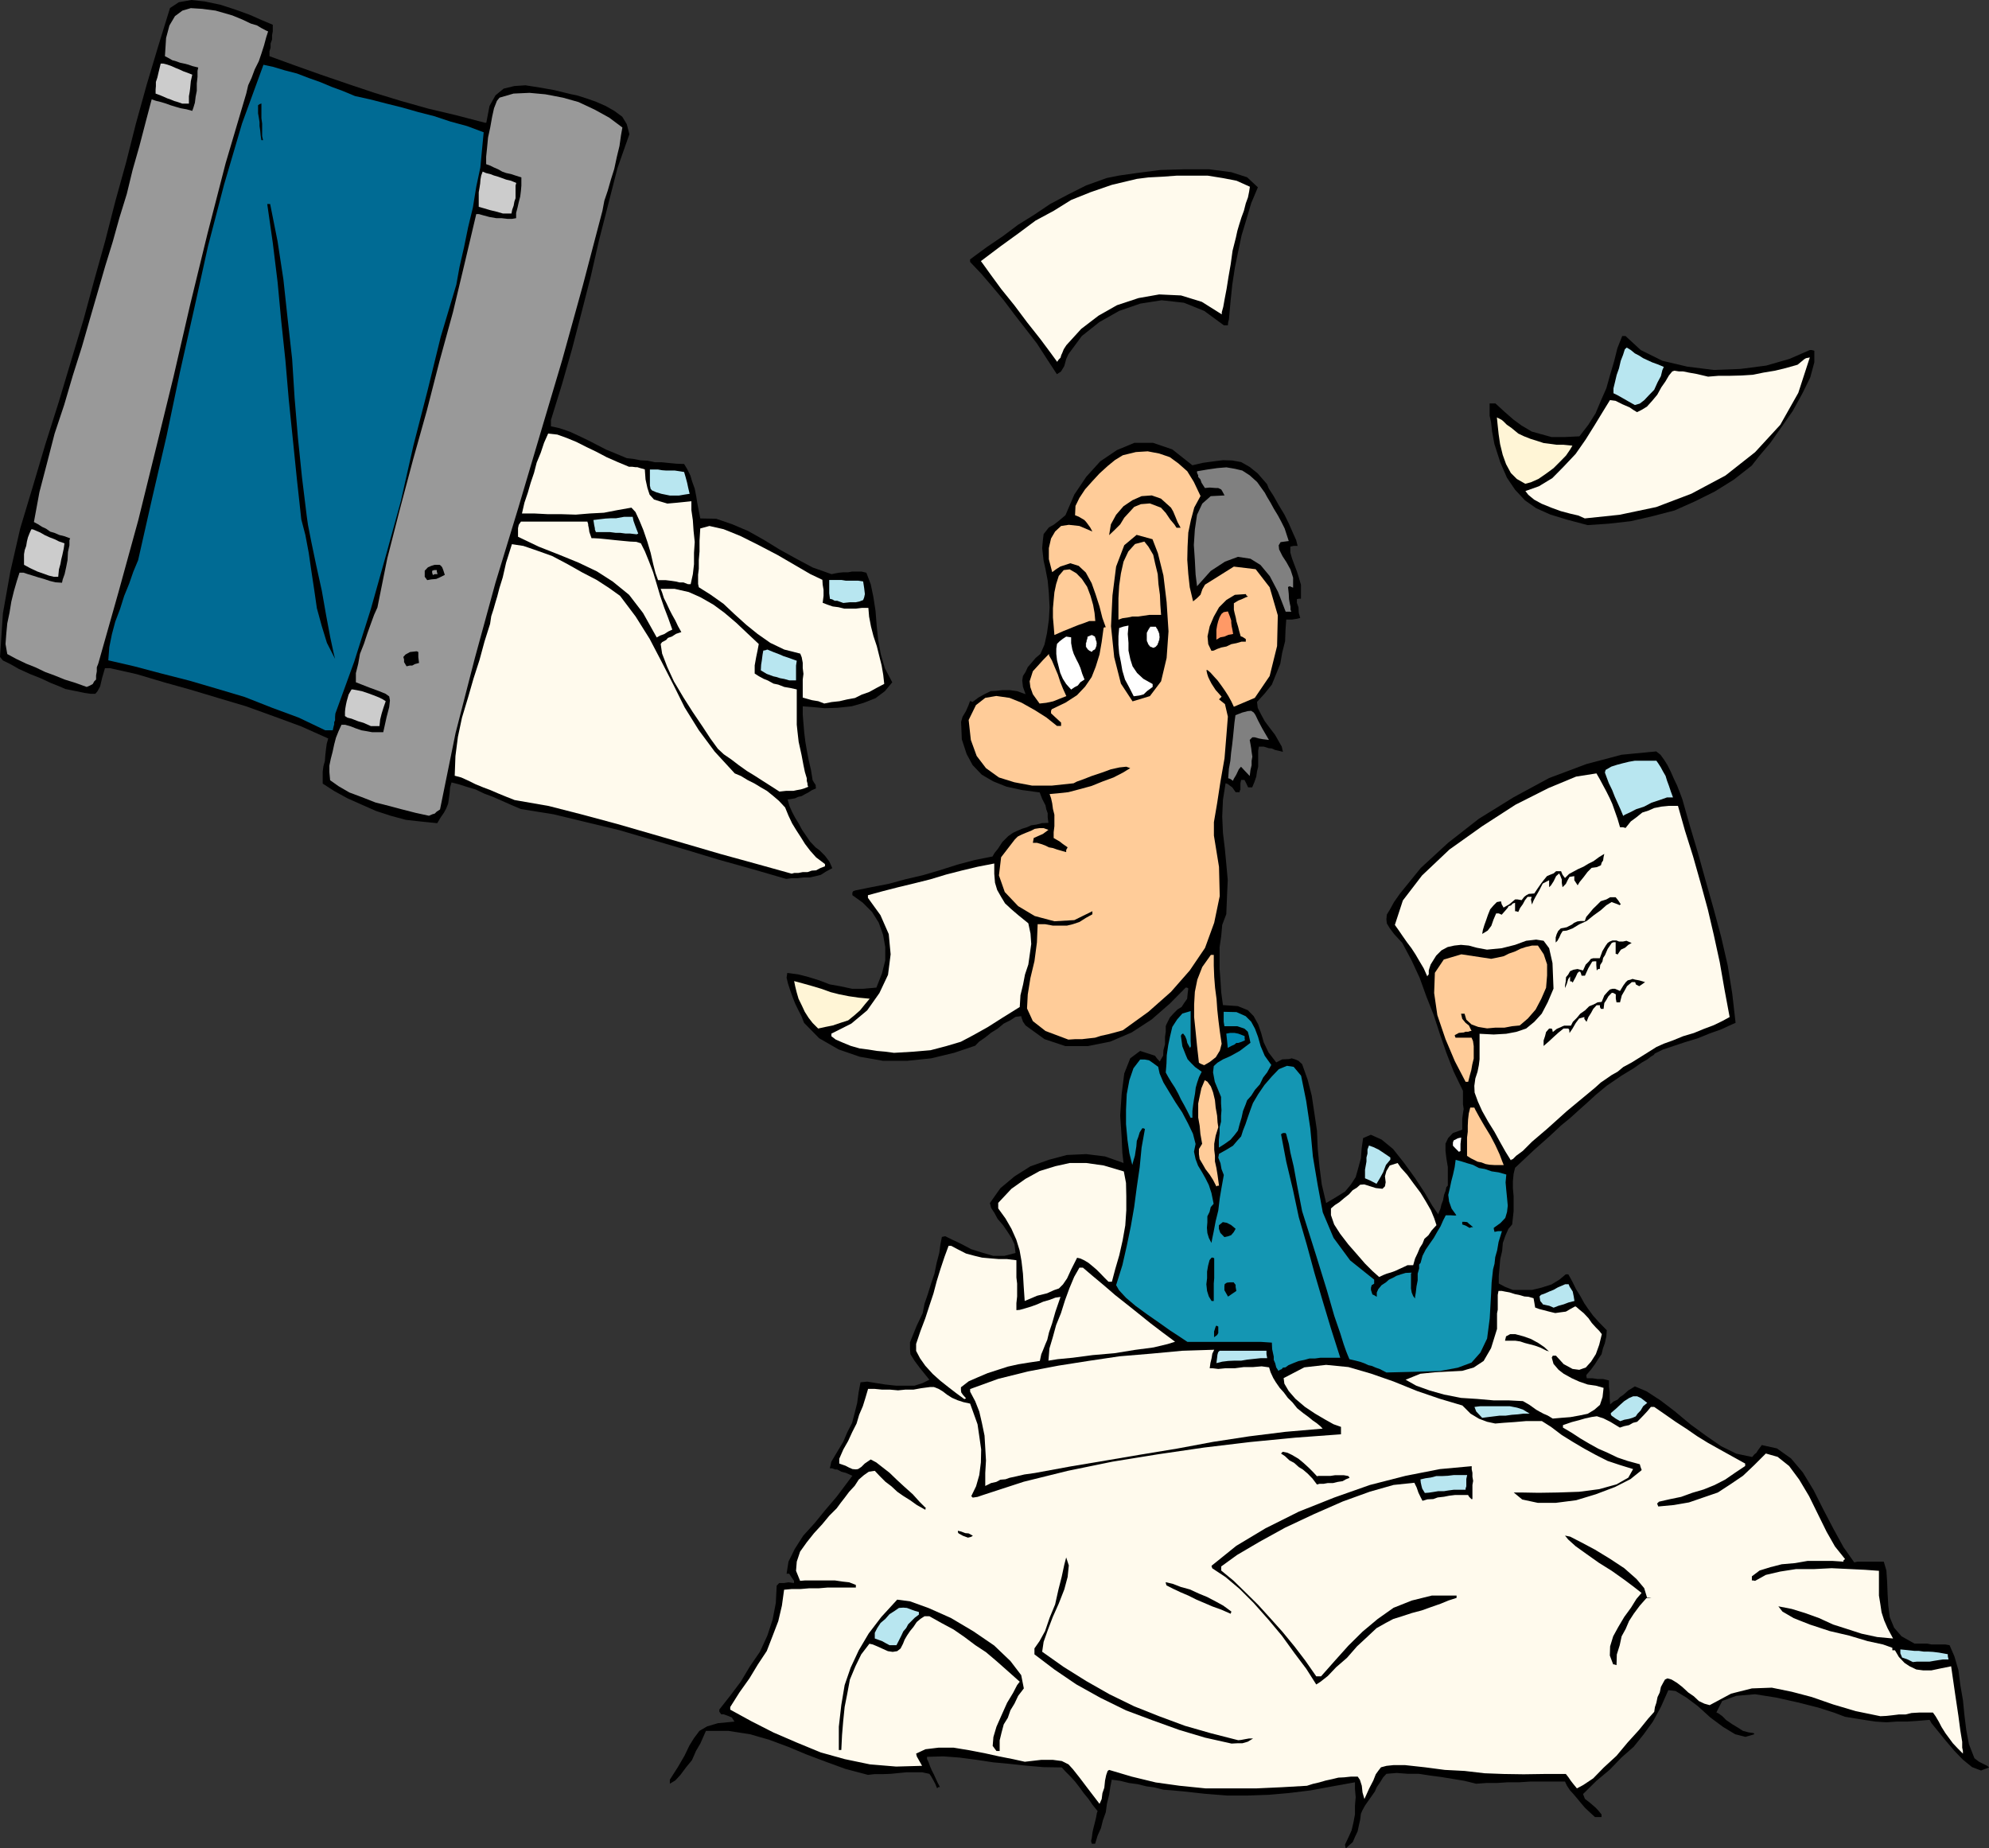 <svg xmlns="http://www.w3.org/2000/svg" version="1.2" width="516.472" height="480" viewBox="0 0 13665 12700" preserveAspectRatio="xMidYMid" fill-rule="evenodd" stroke-width="28.222" stroke-linejoin="round" xml:space="preserve"><rect x="0" y="0" width="13665" height="12700" fill="#333333" stroke="none"/><defs class="ClipPathGroup"><clipPath id="a" clipPathUnits="userSpaceOnUse"><path d="M0 0h13665v12700H0z"/></clipPath></defs><g class="SlideGroup"><g class="Slide" clip-path="url(#a)"><g class="Page"><g class="com.sun.star.drawing.PolyPolygonShape"><path class="BoundingBox" fill="none" d="M4602 3043h9065v9659H4602z"/><path d="m9246 12701-5-21v-7l22-46 23-51 13-56 10-53v-61l5-58-5-56v-46l-155 28-152 28-148 18-137 12-144 5h-143l-152-12-145-16-74-7-66-5-63-16-53-7-61-15-59-8-61-15-58-8-10 51-8 53-15 61-8 59-20 56-13 53-23 51-17 56h-23l-5-18 5-23 5-38 7-31 11-43 7-30 5-28 5-13-35-43-28-41-33-40-28-39-31-40-33-36-33-33-25-28-125-2-119-10-119-13-108-10-119-18-115-15-109-8-112 3v15l11 23 10 28 12 28 13 25 15 33 13 28 15 28h-10l-10 8-13-31-12-23-16-28-12-17-51-11h-104l-51 5-61 6-53 2h-56l-46 5-155-41-137-50-135-51-122-51-129-48-132-38-148-23h-155l-17 38-21 48-30 51-28 64-41 50-38 51-35 38-38 23v-28l55-86 46-79 33-69 31-50 38-51 53-31 74-22 114-11-18-28-28-12-28-10h-17l-13-18v-15l74-94 73-97 64-107 68-99 51-111 36-110 22-114 6-119 17-18h33l31-5 38 5v-15l-18-26-15-23h-18l13-83 43-87 58-91 79-87 74-91 76-89 61-81 48-64-45-20-31-8-28-15h-13l-22-8h-16l5-22 5-23 41-69 41-68 28-66 33-64 18-69 17-68 10-74 13-68 46-5 61 10 63 10 74 8h127l56-18 46-23-64-79-38-51-28-45-3-36v-46l18-45 28-69 41-86 13-66 22-64 23-74 23-68 15-74 18-68 8-59 10-51 23-5 46 23 60 28 72 38 73 23 79 23h77l76-20-7-59-21-45-30-46-28-41-37-43-22-41-23-35-8-33 72-102 97-81 109-69 127-45 124-33 133-6 129 16 127 45-8-68-5-110-10-148 10-147 18-142 41-104 68-51 102 33 13 18 20 22 8-15 15-25 2-38 11-41v-51l5-35v-38l5-13 23-46 25-28 28-28 28-17 18-28 20-28 3-31 5-40-8-6h-10l-109 110-125 109-137 89-147 63-155 31h-153l-144-48-130-94-18-26-5-15-5-13-2-10-39 5-35 23-46 23-42 35-45 28-41 33-41 28-27 28-145 49-158 38-165 17h-165l-160-28-145-50-134-77-104-106-18-46-21-41-22-45-18-46-18-51-13-40-10-41 5-33 74 10 71 18 74 23 73 28 69 12 84 18h76l91-8 38-96 23-91v-92l-15-84-30-84-46-73-64-64-71-51v-17l5-10 16-6 109-22 119-23 114-31 120-28 119-35 120-38 116-31 125-25 13-23 25-31 29-45 41-41 33-23 33-15 30-13 33-10 28-13 36-5 38-10 45-2-5-38v-28l-10-28-5-26-23-45-17-44-125-17-104-23-90-36-79-46-63-66-41-76-33-101-5-120 10-35 23-38 18-41 10-28h5l13 5 40-30 41-23 43-21 38-2 42-5h51l51 7 58 21-18-51-5-43 5-31 18-28 15-33 26-30 28-33 33-28 28-64 17-78 13-92 5-86-5-97-8-86-15-79-13-58-10-87 5-55 5-41 18-23 18-23 33-18 36-28 45-38 61-142 82-122 96-106 114-77 120-50h129l132 45 138 109 73-17 74-10 63-8 64 2 61 11 58 33 56 45 64 74 12 30 33 51 33 59 41 68 30 61 28 64 23 51 10 40h-28l-22 5v41l12 41 16 43 17 45 13 41 15 51v96h-15l-13 3v25l11 31 2 38 10 35-23 6-33 5h-40l-5 68-3 81-20 79-13 76-28 69-30 74-49 61-53 58 5 41 23 45 25 46 38 51 33 43 26 46 20 35 8 36-31-8-23-5-22-10-21-2-35-11h-33l-5 28v110l-8 33-5 35-13 38-15 36h-28l-13-28-12-23h-23l-5 23v46l-5 5v10h-28l-23-33-18-13-13-10-15-5-18 114-5 114 5 112 13 109 10 105 10 111-5 110-5 124-28 74-7 78-11 74v150l6 79 5 81 12 89 102 7 69 28 40 41 31 56 20 58 18 66 33 69 53 69 41-21 45-2 21-5 23 7 23 10 25 23 38 107 28 109 18 120 18 121 5 121 12 124 16 125 30 127 69-41 61-38 40-48 33-51 18-64 18-66 5-68 10-70 53-23 74 33 79 65 76 96 74 102 68 104 51 87 41 60 5-15 10-23 7-30 11-28 7-38 10-26 6-27 10-11v-127l-10-61-6-50v-50l18-38 33-35 64-23v-74l5-38 5-30-5-33v-92l-64-132-50-129-46-133-41-127-51-129-45-125-56-121-64-120-56-61-30-40-20-33-3-28 3-33 22-36 28-51 41-58 142-175 188-173 211-165 239-148 244-132 256-96 241-64 239-23 29 23 26 36 22 35 23 46 21 48 22 46 18 46 18 48 51 180 56 188 53 191 56 198 51 190 45 196 31 193 23 201-41 18-58 27-79 28-81 33-92 28-78 26-69 23-47 23-10 5-8 10-20 12-23 18-40 23-54 38-84 51-101 69-76 63-61 56-54 48-56 51-68 56-79 74-104 92-132 124-10 41-5 51v48l5 56v102l-5 45-5 46-26 31-20 45-18 51-5 56-13 56-5 58-5 56v53l43 23 54 21h132l66-16 68-22 54-33 43-36h18l28 51 25 51 28 45 28 51 28 41 33 45 41 46 53 54-3 43-10 45-13 36-10 41-23 33-22 35-28 38-31 36v10l3 13h38l35 5h38l41 10v41l5 40v41l3 43 23-20 28-13 17-18 23-15 33-30 46-28 79 33 97 63 97 74 109 91 104 76 107 74 104 51 109 23 15-18 13-10 15-23 23-31 104 23 97 69 81 96 74 122 68 135 69 132 68 124 74 105 23-5h180l18 61 5 76 3 78 5 87 10 79 30 73 51 59 89 50h87l30 6h94l30 5 33 76 28 96 13 102 18 104 10 102 13 104 18 96 38 97 30 23 33 17 23 11 15 12-56 21-61-23-63-51-59-61-63-74-51-63-43-53-13-23-81 7-74 5h-73l-69 5-74-5-68-10-74-12-68-11-74-28-109-35-142-36-148-33-145-23-129 11-97 35-40 79 15 7 25 18 28 28 41 28 38 23 36 23 38 10 35 5 5 8-61 18-71-18-84-51-86-64-86-78-79-59-74-45-50-6-51 115-55 101-63 87-69 86-84 74-81 84-91 76-92 91 13 33 36 28 15 13 23 20 17 18 23 28v18h-45l-36-33-33-31-28-33-23-28-28-33-23-25-22-33-13-28h-239l-74 5h-81l-74 5h-73l-69 5-81-20-79-13-79-13-76-10-78-12h-74l-79-6-71 6-23 25-20 33-23 33-13 30-23 33-22 31-23 33-18 33-10 23-5 40-8 36-10 46-18 38-15 35-26 23-22 21Z"/></g><g class="com.sun.star.drawing.PolyPolygonShape"><path class="BoundingBox" fill="none" d="M5017 9378h8470v3017H5017z"/><path fill="#FFFAED" d="m7554 12394-81-106-56-74-46-58-30-33-46-23-61-8h-81l-112 13-81-18-92-18-104-23-104-20-109-18h-102l-91 11-64 30 5 20 13 23 13 23 10 18-178 5-180-15-173-36-165-46-165-68-160-69-153-78-144-79v-18l63-100 69-97 58-96 61-92 41-106 38-99 25-107 15-109 54-5h61l58-5h66l59-5h195v-18l-46-18-45-5-54-8h-203l-35 3-28-69 5-63 23-69 45-63 51-64 56-61 48-58 51-51 28-38 28-36 30-40 38-41 28-43 36-31 33-23 41-6 35 37 38 38 41 31 41 38 40 28 48 30 46 33 59 33v-10h5l-46-46-46-51-56-50-50-46-54-52-45-35-46-36-38-20-41 28-23 23-23 15-15 2-23-2-23-10-25-13-43-15v-33l28-64 33-58 28-61 30-59 18-61 25-58 18-58 18-61h46l50 5h54l56 5 50-5h56l54-10 61-8h25l33 13 28 17 30 23 33 21 39 17 40 13 46 10 23 64 28 78 12 82 13 91-2 89-11 87-22 77-33 68 5 5 5 5 33-5 35-12 282-92 303-75 307-63 315-51 315-46 317-38 310-30 313-23v-51l-51-18-59-33-68-40-69-46-66-56-46-53-30-51-5-38 142-74 150-17 153 15 155 45 155 54 163 66 155 53 155 46 56 56 58 35 56 21 56 12 58-5 74-5 81-7h107l63 40 74 56 74 46 81 48 79 43 81 41 84 28 91 28-33 59-81 46-119 33-138 18-147 5-132 2-112-2h-58l58 48 107 23h124l140-18 135-41 132-50 106-54 77-62-8-22-5-18-84-23-68-23-69-33-64-28-63-35-61-36-58-38-61-36v-17l61-21 50-13 41-12 46-10 35-5 46 15 46 23 66 40 30-10 33-7 28-16 28-7 23-23 25-26 23-25 23-28h23l74 51 73 51 74 48 74 51 73 45 82 46 83 46 92 51v17l-69 46-68 47-74 38-74 30-78 23-77 28-78 16-74 17-13 13 8 20 107-10 104-18 96-33 102-35 86-56 87-59 78-74 79-79 81 23 79 63 69 93 68 114 59 120 61 124 58 102 69 86-11 10v8l-76-5h-170l-86 15-92 8-78 20-74 23-53 40v28h7l15 3 74-41 99-23 109-17h125l119-6 125 6 104 5 96 7v170l10 61 8 54 18 56 23 53 38 71-109-10-107-23-102-33-94-30-96-44-97-35-91-28-92-18 28 36 77 45 111 44 137 45 133 31 127 38 106 23 64 23v17h18l27 46 39 41 35 23 46 22 46 6h58l61-13 74-15 28 194 22 147 13 99 13 79v40l5 23v18l-36-36-33-35-28-38-23-31-27-43-18-35-23-39-18-25h-96l-51 3-41 10h-46l-40 5-46 5-41 2-170-35-155-46-147-51-137-36-137-28-137 5-143 36-147 79-36-10-38-18-35-33-38-26-41-38-36-28-38-23-28-8-17 8-13 23-15 28-8 38-15 31-8 39-10 30-5 33-41 46-63 78-79 87-76 91-89 82-71 73-69 46-43 23-23-28-18-23-17-25-18-23h-153l-137 2-137-2-132-5-137-16-135-7-137-18-137-15h-79l-48 5-38 10-18 23-18 25-17 43-28 54-33 73-13-45-5-46-13-41-15-22h-46l-47 5-40 2-41 10-46 10-45 13-43 10-41 13-173 10-175 8h-348l-178-18-165-23-165-40-155-46-10 7-10 28-8 38-5 49-13 38-5 40-10 23-5 10Z"/></g><g class="com.sun.star.drawing.PolyPolygonShape"><path class="BoundingBox" fill="none" d="M5763 10991h1272v1042H5763z"/><path d="m6846 12031-26-35 5-61 21-71 35-79 38-85 41-68 28-54 18-23-82-73-78-69-72-61-73-48-76-57-74-51-84-45-82-46h-33l-28 18-26 22-22 33-23 28-21 31-17 29-11 28-17 33-23 18-31 5-33-5-40-18-33-15-31-13-23-5-56 73-40 82-38 91-18 97-18 91-10 98-8 96-5 102h-15l-2 2v-162l17-149 23-137 41-119 56-120 68-115 87-114 109-119 89 12 127 46 153 68 155 92 142 97 112 107 74 97 18 91-39 51-25 53-28 46-18 52-28 45-15 56-13 54v73h-22Z"/></g><g class="com.sun.star.drawing.PolyPolygonShape"><path class="BoundingBox" fill="none" d="M7107 10701h1503v1280H7107z"/><path d="m8461 11980-183-41-177-53-183-66-182-68-177-87-165-92-150-102-137-104v-41l35-50 38-69 31-91 38-92 23-103 22-86 18-84 13-50 18 55-8 79-23 86-38 97-41 92-35 92-28 79-10 68 147 104 155 97 160 91 170 83 171 68 178 66 178 51 188 48 20-2 26-5 28-5h28l-36 22-38 11h-36l-38 2Z"/></g><g class="com.sun.star.drawing.PolyPolygonShape"><path class="BoundingBox" fill="none" d="M8324 10074h1798v1501H8324z"/><path d="m9043 11574-68-107-82-109-86-119-92-110-102-115-96-96-97-82-91-60-5-13v-5l170-137 200-120 230-115 244-97 244-86 246-63 235-46 218-20v22l5 23v28l5 28-5 28v97h-5v2l-18-18-7-12h-89l-41 5-35 7-44 5-30 11-41 2-33 10-12-23-16-33-12-35-16-33-143 15-162 46-188 68-198 87-196 92-176 97-155 91-109 79v28l86 71 86 84 82 81 88 97 78 87 83 101 74 97 76 109h33l92-104 96-107 97-96 104-87 109-77 126-50 137-34h170v16l-56 18-53 22-66 23-64 23-68 18-70 23-58 18-51 27-64 36-66 62-68 63-69 79-74 64-58 61-51 40-28 18Z"/></g><g class="com.sun.star.drawing.PolyPolygonShape"><path class="BoundingBox" fill="none" d="M10752 10551h596v892h-596z"/><path d="m11083 11436-23-61 2-63 21-69 35-64 41-69 46-63 38-61 35-41-51-40-68-51-86-61-88-55-86-61-74-53-51-46-22-27 35 7 74 38 96 51 105 64 97 64 84 74 53 63 20 66h13l18 3h-36l-45 51-41 55-33 51-23 54-28 51-13 61-20 64-2 73-16-5h-7Z"/></g><g class="com.sun.star.drawing.PolyPolygonShape"><path class="BoundingBox" fill="none" d="M13056 11333h332v88h-332z"/><path fill="#B8E6F0" d="m13142 11420-36-18-38-13-12-29v-27l50 5 46 5h30l34 5h28l36 2 41 5 61 11v13l5 23h-38l-33 5-31 5-28 5h-87l-28 3Z"/></g><g class="com.sun.star.drawing.PolyPolygonShape"><path class="BoundingBox" fill="none" d="M6010 11046h304v259h-304z"/><path fill="#B8E6F0" d="m6111 11304-28-15-23-13-28-10-22-8v-39l17-33 23-35 33-28 28-32 36-23 29-20 30-2 25 2 26 10 28 10 28 8v18l-28 21-23 23-23 23-13 25-20 23-13 28-17 34-17 33h-48Z"/></g><g class="com.sun.star.drawing.PolyPolygonShape"><path class="BoundingBox" fill="none" d="M8009 10871h452v218h-452z"/><path d="m8455 11088-64-28-61-22-56-24-54-23-56-28-54-23-51-24-45-23-5-17v-5l50 12 54 21 62 17 63 29 56 23 59 31 51 28 56 41-5 15Z"/></g><g class="com.sun.star.drawing.PolyPolygonShape"><path class="BoundingBox" fill="none" d="M6580 10518h105v48h-105z"/><path d="m6650 10565-35-13-29-16-5-8v-10l22 5 29 11 23 2 29 16-13 8-21 5Z"/></g><g class="com.sun.star.drawing.PolyPolygonShape"><path class="BoundingBox" fill="none" d="M9759 10135h322v125h-322z"/><path fill="#B8E6F0" d="m9789 10258-18-30-5-19-5-23-2-21 35-8 36-5 38-10h40l39-2 41-5h92l-6 27v50l-5 16v8h-81l-38 5-30 5h-40l-30 5-33 5-28 2Z"/></g><g class="com.sun.star.drawing.PolyPolygonShape"><path class="BoundingBox" fill="none" d="M6665 9274h2423v938H6665z"/><path fill="#FFFAED" d="M6769 10210v-89l5-86-5-87-5-84-18-87-18-78-28-71-35-66v-18l193-70 205-51 210-40 210-33 209-31 216-18 215-20 219-7-13 27-5 31-8 33-5 36h18l41 5 51-5h64l61-8h64l58-5 51 7 10 33 18 39 18 30 27 39 28 31 28 38 31 30 33 41 41 33 38 28 28 23 25 17 28 23 15 16-256 22-249 31-248 38-246 46-249 41-241 41-244 41-245 45-71 10-56 13-46 10-28 10-35 3-28 15-36 8-40 20Z"/></g><g class="com.sun.star.drawing.PolyPolygonShape"><path class="BoundingBox" fill="none" d="M8801 9975h472v226h-472z"/><path d="m9048 10200-31-41-33-34-33-28-28-17-31-28-33-18-31-29-27-18 12-12 33 7 31 15 44 26 35 29 36 33 28 28 28 30 10-2h81l34-5h59l28 5 5 2 7 11-25 10-23 13-33 5-33 8h-36l-28 5h-28l-18 5Z"/></g><g class="com.sun.star.drawing.PolyPolygonShape"><path class="BoundingBox" fill="none" d="M11067 9593h251v173h-251z"/><path fill="#B8E6F0" d="m11131 9765-31-18-28-20-5-8v-10l33-28 31-29 28-25 33-21 28-12h28l26 12 43 33-28 23-17 29-22 23-12 18-23 10-23 7-33 6-28 10Z"/></g><g class="com.sun.star.drawing.PolyPolygonShape"><path class="BoundingBox" fill="none" d="M9657 8870h1362v878H9657z"/><path fill="#FFFAED" d="m10668 9747-35-21-28-12-28-15-23-13-46-33-45-26-97-5h-104l-114-10-110-7-117-23-99-28-92-33-73-41 101-41 99-10 92-5 97-5 79-23 68-45 51-88 41-132v-107l5-25v-102l5-27h23l25 5 28 5 38 12 26 5 38 11 28 2 35 10 5 28 6 36 27 10 31 8 38 10 42 10 35-5 38-5 31-18 33-18 7 3 23 20 28 23 33 35 23 33 28 31 23 23 18 23-18 73-23 64-33 52-36 40-45 16-46-6-61-33-53-58h-22l-7 13 12 43 35 41 35 27 56 31 51 23 58 20 56 8 53 15-7 63-18 54-38 33-46 28-58 12-61 11-64 5-57 5Z"/></g><g class="com.sun.star.drawing.PolyPolygonShape"><path class="BoundingBox" fill="none" d="M10130 9662h380v81h-380z"/><path fill="#B8E6F0" d="m10183 9742-41-44-12-31 40-5h202l51 10 40 13 46 28h-41l-40 5-41 3-43 6h-42l-40 5-41 5-38 5Z"/></g><g class="com.sun.star.drawing.PolyPolygonShape"><path class="BoundingBox" fill="none" d="M6294 8560h993v1055h-993z"/><path fill="#FFFAED" d="m6625 9613-56-41-52-40-58-46-51-46-51-56-36-51-27-51v-48l30-89 33-87 28-86 28-84 23-87 25-81 28-84 28-76h18l47 25 55 28 56 15 54 13 56 5 60 5h56l64 8v119l5 41v89l-5 46v48l23-2 36-10 43-13 41-15 41-18 45-13 39-15 35-5-35 102-23 81-21 61-12 51-13 30-15 38-13 31-10 46-74 11-74 12-72 16-68 22-71 23-66 28-64 28-53 41v18l2 17 11 16 22 25-10 5h-2Z"/></g><g class="com.sun.star.drawing.PolyPolygonShape"><path class="BoundingBox" fill="none" d="M7668 7280h2693v2151H7668z"/><path fill="#1496B3" d="m9525 9430-45-23-28-10-28-12-23-5-28-13-28-10-31-8-43-10-12-28-11-28-17-48-23-74-41-119-51-177-73-236-97-307-35-180-23-127-23-97-10-58-13-47-5-20-5-8h-18l-8 5-5 3 36 189 46 193 40 188 56 193 51 188 56 191 58 193 64 201h-137l-36 5h-38l-36 10-40 8-38 15-31 13-20 15-18 2-8 10-15 6-7 7-16-25-7-28-10-23v-23l-11-51-2-45-74-5h-506l-54-36-66-43-76-54-79-55-81-59-66-56-48-52-20-35 43-137 30-132 28-135 23-132 18-137 20-137 13-135 23-128-11-5h-7l-18 28-10 33-10 26-3 38-5 31-5 33-10 33-8 30-20-81-13-91-10-108v-99l5-107 18-96 28-82 46-60h33l28 5 22 15 41 30 10 46 26 61 38 63 45 74 46 69 41 78 33 69 18 70-11 53 11 51 17 45 28 46 23 41 23 46 18 55 15 74-20 23-8 33-15 30v41l-3 38 3 36 10 33 18 35 5-28 10-48 14-74 18-73 10-84 12-71 11-61 5-28-16-41-7-40-15-38 5-26 50-28 46-28 28-33 28-31 13-41 17-43 16-48 18-51 17-46 36-61 43-63 51-59 48-50 56-23 46 7 51 61 35 173 28 188 18 194 33 196 35 188 74 175 114 155 165 132v28l-17 10-5 18v15l10 31 12 5 18 11v-29l10-23 23-28 28-18 23-20 28-13 23-13 30-10 33-10 42-2-5 7v102l5 28 10 24 13 17v-12l5-29 5-43 8-41v-46l10-35v-28l10-11 13-48 22-43 28-41 28-40 23-41 23-38 18-41 18-35h33l35 2v-2h5l-33-46-17-48-6-46 11-46 10-48 12-46 11-50 7-51 38 10 41 13 41 12 40 21 41 7 46 16 48 7 53 15-5 54 5 56 5 50 5 54-5 43-12 41-33 35-46 33v8l5 20 23-5h28l-23 74-10 58-13 46-5 46-10 38-5 45-5 46-3 69-10 178-18 138-46 96-61 69-94 35-124 23-165 5-202 5Z"/></g><g class="com.sun.star.drawing.PolyPolygonShape"><path class="BoundingBox" fill="none" d="M8357 9281h350v86h-350z"/><path fill="#B8E6F0" d="m8357 9366 5-39 2-18 5-18 10-10h322v23l5 28h-45l-47 5-46 5-40 7h-46l-44 2-41 5-40 10Z"/></g><g class="com.sun.star.drawing.PolyPolygonShape"><path class="BoundingBox" fill="none" d="M7203 8710h871v640h-871z"/><path fill="#FFFAED" d="m7203 9349 7-84 23-77 23-84 33-81 28-89 30-82 33-79 36-63h24l68 58 79 66 74 64 81 64 79 63 82 66 84 64 86 64-51 16-96 23-128 17-142 23-150 13-136 18-104 10-63 10Z"/></g><g class="com.sun.star.drawing.PolyPolygonShape"><path class="BoundingBox" fill="none" d="M10340 9167h304v121h-304z"/><path d="m10628 9282-46-23-36-13-38-10-31-8-33-11-33-5h-71l7-30 28-15h36l56 15 51 18 51 28 41 28 33 31-10-5h-5Z"/></g><g class="com.sun.star.drawing.PolyPolygonShape"><path class="BoundingBox" fill="none" d="M8340 9108h31v82h-31z"/><path d="M8341 9188v-39l11-34 5-7 13 7v44l-8 14-21 15Z"/></g><g class="com.sun.star.drawing.PolyPolygonShape"><path class="BoundingBox" fill="none" d="M10577 8824h241v162h-241z"/><path fill="#B8E6F0" d="m10674 8985-30-13-24-5-21-5-2-5-15-18-5-31 10-11 28-10 29-13 30-12 28-16 28-12 23-10h24l7 17 21 33 7 34 5 31-40 10-34 13-36 10-33 13Z"/></g><g class="com.sun.star.drawing.PolyPolygonShape"><path class="BoundingBox" fill="none" d="M8287 8641h56v299h-56z"/><path d="m8324 8939-19-31-12-38-5-46 5-41v-46l7-41 10-38 14-17h10l8 5v137l-3 36v120h-15Z"/></g><g class="com.sun.star.drawing.PolyPolygonShape"><path class="BoundingBox" fill="none" d="M6858 7991h881v949h-881z"/><path fill="#FFFAED" d="m7040 8939-7-102-5-86-10-86-13-74-23-74-33-74-41-71-50-69v-38l91-97 96-68 98-54 107-33 99-22h114l120 17 138 41 15 79 2 91v97l-7 104-18 102-23 102-28 96-23 87h-23l-28-28-27-28-28-28-27-23-28-23-28-17-28-13-22-5-41 81-28 61-28 41-28 28-35 12-46 21-69 17-85 36Z"/></g><g class="com.sun.star.drawing.PolyPolygonShape"><path class="BoundingBox" fill="none" d="M8412 8810h84v100h-84z"/><path d="m8437 8909-25-44v-28l2-14 15-10 18-2h29l5 7 8 10v14l5 28-28 19-29 20Z"/></g><g class="com.sun.star.drawing.PolyPolygonShape"><path class="BoundingBox" fill="none" d="M9144 7991h726v784h-726z"/><path fill="#FFFAED" d="m9475 8774-46-41-51-51-59-68-56-64-56-73-41-64-22-64v-46l27-23 31-20 33-28 33-26 25-28 28-17 24-21 28-2 79 25 46 5 17-17 5-28-5-41 10-36 23-38 54-17 23 33 43 48 41 56 51 68 36 59 35 61 23 56 15 46-33 36-22 33-28 25-13 33-18 28-15 36-18 38-13 46h-39l-25 12-33 15-28 13-28 10-28 8-25 10-28 13Z"/></g><g class="com.sun.star.drawing.PolyPolygonShape"><path class="BoundingBox" fill="none" d="M8374 8397h116v104h-116z"/><path d="m8412 8500-28-29-10-28v-24l15-12 12-10 28 5 29 15 31 26-13 23-18 21-23 8-23 5Z"/></g><g class="com.sun.star.drawing.PolyPolygonShape"><path class="BoundingBox" fill="none" d="M10046 8395h77v43h-77z"/><path d="m10097 8437-28-16-23-8v-18h15l19 2 12 11 29 24h-13l-11 5Z"/></g><g class="com.sun.star.drawing.PolyPolygonShape"><path class="BoundingBox" fill="none" d="M8232 7422h144v731h-144z"/><path fill="#FC9" d="m8357 8152-23-45-23-36-29-38-17-30-23-39-5-34v-35l22-36-12-68-5-56-10-56v-97l10-49 12-56 23-55 18 10 24 33 15 40 13 54 5 51 10 56 3 46 5 33-18 58-10 56v41l5 41v39l10 45 8 49 10 73h-10l-8 5Z"/></g><g class="com.sun.star.drawing.PolyPolygonShape"><path class="BoundingBox" fill="none" d="M9378 7871h175v264h-175z"/><path fill="#B8E6F0" d="m9457 8134-44-23-35-15v-59l5-28 5-28v-28l7-27v-28l10-27 29 10 36 17 35 23 47 32v15l-30 36-19 50-23 42-23 38Z"/></g><g class="com.sun.star.drawing.PolyPolygonShape"><path class="BoundingBox" fill="none" d="M10079 7610h253v396h-253z"/><path fill="#FC9" d="m10267 8005-33-2-28-5-28-11-26-5-46-23-27-17v-126l5-40v-41l2-42 5-43 10-40h28l8 17 28 51 33 57 42 69 33 63 30 65 18 48 10 25h-64Z"/></g><g class="com.sun.star.drawing.PolyPolygonShape"><path class="BoundingBox" fill="none" d="M9583 5314h2301v2661H9583z"/><path fill="#FFFAED" d="m10381 7974-38-61-36-64-40-73-43-69-41-73-29-64-23-63-2-46 7-51 15-46 9-45 5-41v-175l97 5 86-5 69-13 68-23 56-46 51-56 41-78 40-94-7-176-23-102-38-51-51-8-69 8-76 28-91 23-102 10-70-13-55-15-54-5-46 5-45 10-43 23-36 36-38 61-8 24-5 17v28l-5 3-5 10-25-56-28-47-28-48-28-43-31-41-28-40-28-41-27-38 55-168 132-172 188-178 225-160 229-148 226-114 190-79 140-22 23 40 23 43 22 41 23 46 18 40 18 51 18 51 17 58h21l17 5 36-45 38-28 41-33 41-13 41-18 51-10 51-5h61l48 170 56 178 51 180 50 183 41 175 41 188 33 189 35 188-51 28-58 28-69 26-68 28-74 22-68 28-64 23-51 23-97 61-74 46-56 30-40 33-41 23-33 23-41 28-40 36-193 160-138 124-101 86-64 64-45 33-23 23-13 5v5Z"/></g><g class="com.sun.star.drawing.PolyPolygonShape"><path class="BoundingBox" fill="none" d="M9982 7816h58v99h-58z"/><path fill="#FFF" d="m10018 7909-18-18-18-19v-22l5-14 29-15 23-5-5 44v49l-11 5-5-5Z"/></g><g class="com.sun.star.drawing.PolyPolygonShape"><path class="BoundingBox" fill="none" d="M8334 6952h401v934h-401z"/><path fill="#1496B3" d="M8374 7885v-54l5-45v-41l10-38v-41l3-38-3-46v-45l-43-104-12-65 5-43 25-23 38-23 52-23 63-35 74-56-10-46-8-30-23-21-20-7-30-10h-88l-5-31v-68l88 2 63 28 38 38 26 48 21 56 18 64 28 66 45 63-10 18-18 33-28 36-22 46-34 38-26 41-28 31-10 28-18 45-10 46-13 43-12 46-23 30-28 33-39 28-41 26Z"/></g><g class="com.sun.star.drawing.PolyPolygonShape"><path class="BoundingBox" fill="none" d="M8009 6947h248v734h-248z"/><path fill="#1496B3" d="m8180 7680-23-46-21-40-23-41-18-38-23-42-23-35-23-38-17-31 5-61 2-58 10-69 13-62 15-63 33-51 36-41 57-17v206l2 33-2 8-5 5-18-33-5-23-10-24-14-18-10 6-5 10 5 36 5 36 11 28 13 33 12 28 23 25 28 28 46 33-18 36-13 38-10 35-5 42-7 38-6 41-5 40v46h-12Z"/></g><g class="com.sun.star.drawing.PolyPolygonShape"><path class="BoundingBox" fill="none" d="M9853 6497h777v938h-777z"/><path fill="#FC9" d="m10069 7433-74-142-64-151-56-165-22-152 5-139 61-91 121-36 205 31 40-8 46-10 36-18 43-15 36-18 36-12 43-10h41l40 60 23 69v76l-7 85-33 76-39 74-53 61-56 48-52 5-53 10h-63l-56 5-61-10-46-17-36-33-12-41h-24l8 35 23 28 23 18 18 38h-8l-15 5h-18l-12 5-34 3-28 15v5l5 13h110l10 23 5 35v85l-10 41-7 40-11 39-10 40h-18Z"/></g><g class="com.sun.star.drawing.PolyPolygonShape"><path class="BoundingBox" fill="none" d="M8204 6561h190v759h-190z"/><path fill="#FC9" d="m8273 7319-24-10-12-7-13-115-10-102-10-97v-86l5-87 17-84 34-87 59-83h20v73l3 79 6 75 10 76 5 73 8 74 10 79 12 82-12 46-28 46-42 33-38 22Z"/></g><g class="com.sun.star.drawing.PolyPolygonShape"><path class="BoundingBox" fill="none" d="M5712 5933h1374v1302H5712z"/><path fill="#FFFAED" d="m6142 7234-59-8-57-5-63-10-56-7-63-18-51-21-51-22-30-23v-18l137-69 109-91 84-119 59-125 18-141-13-139-57-130-86-119v-18l103-28 109-28 104-25 112-28 109-33 109-28 109-26 113-22v71l5 61 15 50 28 49 26 43 43 40 48 41 69 56 15 71 5 71-10 71-10 70-23 69-13 68-18 74-5 81-119 74-99 63-100 56-87 46-101 30-107 28-117 10-134 8Z"/></g><g class="com.sun.star.drawing.PolyPolygonShape"><path class="BoundingBox" fill="none" d="M8425 7097h129v104h-129z"/><path fill="#008AB3" d="m8435 7200-5-52-5-46 27-5h29l26 5 44 17v17l2 12-22 10-24 8h-13l-13 11-22 10-24 13Z"/></g><g class="com.sun.star.drawing.PolyPolygonShape"><path class="BoundingBox" fill="none" d="M10605 6726h698v462h-698z"/><path d="M10605 7187v-38l10-30 7-28 21-24h17l5 8 3 16 28-22 28-12 10-5 13-5h46l13-26 28-28 23-28 33-23 28-28 30-12 28-15 28-3 18-44 23-26 15-15 18-5h18l34 15 23-38 17-23 13-12 20-5 13-5 18 5 28 5 40 12-22 16-18 12-23-12-5-16h-23l-33 28-18 33-18 31-12 47h-24l-5-26v-29l-18-10h-10l-23 24-13 23-15 23-5 40h-18l-7-12v-13h-23l-23 25-15 28-18 28-13 33-15-20v-13l-36 10-23 31-22 38-21 31-2-23-6-8h-33l-36 29-33 30-30 28-38 33Z"/></g><g class="com.sun.star.drawing.PolyPolygonShape"><path class="BoundingBox" fill="none" d="M6654 3101h2126v4044H6654z"/><path fill="#FC9" d="m7340 7143-157-59-87-68-40-87 5-96 18-112 28-117 17-129 5-125h51l54 10h96l41-10 45-15 44-28 45-25v-21l-124 61-137 8-135-36-114-68-92-97-40-114 15-125 94-122 20-20 26-13 28-12 38-15 25-13 33-5h28l33 12-38 28-36 16-27 12-6 33h28l28 8 28 10 26 13 28 5 28 10 28 8 35 10v-15l10-18-33-23-23-18-23-13-17-10v-40l5-41v-79l-10-40-5-38-8-36-10-28 56-5 73-8 76-20 84-23 74-30 76-28 64-33 51-31-27-10-47 5-59 13-63 23-69 23-56 22-45 16-23 12-150 16h-135l-122-23-106-33-89-64-64-84-40-110-15-137 50-102 64-50 76-13 91 13 82 33 91 51 79 50 74 59h28v-23l-39-36-30-28v-17l5-11 94-45 79-51 56-59 45-66 28-71 26-84 15-86 13-96 5-5h10l-23-64-20-79-26-81-28-79-40-73-49-46-58-18-69 23-28 18-27 20-23-89v-76l15-66 28-48 41-38 53-8 73 8 89 38-15-28-13-18-15-20-12-13-39-23-25-10 3-64 27-55 39-59 50-56 49-53 56-51 50-41 54-33 90-22 81-5 79 15 73 25 59 43 61 54 45 73 46 97-43 79-23 86-18 86-5 97-2 91 7 97 10 91 23 97 28-23 23-23 13-38 18-31 198-124 150 18 96 124 56 193-5 211-51 206-102 150-144 61-18-38-20-36-23-36-23-33-28-38-23-25-25-28-21-18h-7v3l5 23 7 22 11 23 12 23 28 43 41 46-8 8-10 10 41 33 20 86-10 127-13 159-28 160-23 150-22 129v92l35 215 5 201-38 183-63 173-105 155-129 147-155 137-176 127-54 15-50 13-46 10-41 13-46 5-43 5h-48l-46 3Z"/></g><g class="com.sun.star.drawing.PolyPolygonShape"><path class="BoundingBox" fill="none" d="M5456 6741h520v327h-520z"/><path fill="#FFF5D6" d="m5621 7067-38-38-28-36-26-41-20-43-23-47-13-45-10-41-7-35 63 17 64 18 60 18 64 23 59 15 66 13 69 10 74 7-33 39-33 41-41 36-41 33-56 18-50 17-50 10-50 11Z"/></g><g class="com.sun.star.drawing.PolyPolygonShape"><path class="BoundingBox" fill="none" d="M10751 6462h460v345h-460z"/><path d="M10752 6806v-33l5-30 2-29 15-18 13-23 23-10 28-5 38 10 18-40 23-23 12-16 16-5h46l18-49 23-38 13-18 15-10 18-7h28l17 7h28l23-5 36 15-23 13-23 20-28 13-23 34-7-5h-6v-80h-15l-12 5-28 41-18 42-13 20-5 25-15 23-3 28h-11l-10 10-3-38v-25h-15l-13 2-27 46-23 51h-23l-5-18-5-10h-8l-10 10-13 28-20 37-8-8h-10v-34l-13 19-10 33-12 28v17Z"/></g><g class="com.sun.star.drawing.PolyPolygonShape"><path class="BoundingBox" fill="none" d="M10687 6165h450v312h-450z"/><path d="M10688 6476v-35l7-23 10-21 18-18 41-8 38-20 12-10 23-10 23-3h28l10-28 24-28 23-28 25-24 28-28 38-12 26-15h38l18 22 18 28h-6v5l-30-12-28-10-36 22-38 34-50 36-47 38-51 23-46 28-40 15-28 3-13 21-10 23-13 23-12 12Z"/></g><g class="com.sun.star.drawing.PolyPolygonShape"><path class="BoundingBox" fill="none" d="M10183 5867h840v551h-840z"/><path d="m10183 6417 5-28 10-33 12-33 13-38 15-37 23-27 23-23 28-5 5 20 13 23 40-23 39-33h17l28 5 18-23 13-10 18-10 38-3 22-33 23-33 19-25 23-28 23-10 23-9 17-15h34l10 24 17 23 28-28 26-14 33-18 40-18 33-20 36-18 38-28 36-22-5 22-3 23-10 15-5 18-28 13-36 5-28 28-28 37-27 33-13 22-23-35v-28l-33 5-13 23-12 25-23 23-5-30v-23l-11-28-7-14-21 19-17 35-18 28-13 13v-48l-44 23-23 45-13 23-15 26-12 23-11 27-7-35 5-18h-28l-18 23-15 28-18 25-13 28-15-5h-7v-58l-16 5-12 13-16 5-7 12-18 21-23 26-20-9h-18l-18 42-15 43-25 33-38 23Z"/></g><g class="com.sun.star.drawing.PolyPolygonShape"><path class="BoundingBox" fill="none" d="M0 0h6131v6040H0z"/><path d="m5401 6039-234-68-229-64-228-69-224-66-231-68-224-54-228-55-224-36-66-28-63-28-64-28-61-23-58-28-58-17-56-18-51-13-10 36-3 35-5 38-5 36-13 33-16 30-23 33-23 39-109-11-107-12-104-28-101-33-104-46-92-41-91-50-79-51v-82l5-38 10-35 3-41 5-43 5-36 10-35-188-84-188-69-188-68-188-56-193-58-183-51-188-56-183-41h-35l-20 69-13 56-18 33-15 18h-31l-43-6-58-12-74-15-41-18-58-23-71-33-71-28-79-36-58-33-51-25-20-24 20-300 51-287 68-297 87-289 86-290 91-287 87-290 84-279 73-269 76-272 69-270 74-267 68-269 74-267 79-264 81-262 61-40 86-15 92 10 109 23 101 33 97 35 86 38 74 31v45l-5 28v28l-10 28v28l-8 26v33l173 63 180 64 178 61 188 63 183 56 188 53 194 46 195 51h11l22-115 41-73 56-46 74-18 76-5 96 15 102 18 114 28 41 8 63 20 66 23 69 30 58 33 56 41 31 51 18 69-82 233-63 247-64 250-56 246-63 246-66 254-69 242-76 246v43l59 13 68 23 61 28 69 33 58 30 64 33 68 28 74 31 46 5 50 10 46 2 51 11h46l50 5 51 5 54 2 20 33 23 46 12 41 18 50 10 51 8 51 10 51 10 51 109 2 110 38 109 46 112 63 104 64 114 63 114 61 130 46 23-5 28-5 30-3h33l28-5h64l33 8 30 79 18 86 15 97 8 101 10 97 18 99 28 97 51 97-51 61-64 48-84 33-81 23-96 10-87 3-84-8-68-5v58l5 61 5 59 8 66 10 58 12 64 16 68 12 74 11 18 10 15v8l2 15-28 12-25 16-23 12-23 13-23 5-22 10-28 5-23 3 12 43 18 41 21 40 25 41 23 43 28 41 28 41 38 40 25 18 38 38 31 41 20 45-43 23-36 23-40 10-38 8h-41l-41 5h-40l-38 5Z"/></g><g class="com.sun.star.drawing.PolyPolygonShape"><path class="BoundingBox" fill="none" d="M3124 3739h2546v2265H3124z"/><path fill="#FFFAED" d="m5439 6003-248-69-240-66-236-69-234-68-239-69-234-63-238-61-235-41-58-23-56-23-51-22-48-18-56-23-46-23-51-23-45-12 5-135 17-132 28-132 41-136 38-132 41-127 35-129 38-120 8-53 15-46 13-46 13-43 15-58 23-74 23-101 40-127 79 12 96 33 101 36 106 56 99 56 102 53 86 56 74 53 107 142 96 153 81 155 82 160 78 157 97 156 109 147 138 150 43 18 46 28 46 23 46 28 40 23 41 33 41 35 43 46 23 56 25 53 28 46 33 51 28 45 35 46 41 46 61 46v15l-33 13-28 15-30 2-28 10h-33l-31 6h-28l-18 5Z"/></g><g class="com.sun.star.drawing.PolyPolygonShape"><path class="BoundingBox" fill="none" d="M11026 5227h470v380h-470z"/><path fill="#B8E6F0" d="m11152 5606-17-41-18-40-23-51-18-46-23-47-15-40-12-33 5-18 40-23 41-13 38-10 41-10 40-7h149l12 17 18 28 15 28 18 31 10 33 13 35 13 39 15 41h-41l-51 18-55 18-51 27-55 18-45 23-33 15-11 8Z"/></g><g class="com.sun.star.drawing.PolyPolygonShape"><path class="BoundingBox" fill="none" d="M2263 638h2014v4968H2263z"/><path fill="#999" d="m2947 5605-92-20-90-23-94-25-91-23-97-38-83-31-74-43-58-41-5-56v-45l10-48 12-46 11-51 12-46 18-45 20-44h26l38 11 30 12 43 15 36 6 38 7h76l23-104 18-69 5-45-5-28-25-18-44-18-68-25-92-36v-63l16-64 12-68 28-71 23-70 23-64 23-63 23-51 68-338 87-340 90-338 94-335 88-343 92-335 81-339 79-335h18l35 10 38 10 46 8h36l43 5h30l28-5v-36l10-38 8-36 10-38 5-40 3-36v-56l-41-13-30-10-33-7-28-10-28-16-28-12-26-13-28-10v-51l6-58 7-74 15-69 13-73 13-59 20-51 18-22 96-28 110-5 109 10 120 23 107 30 109 51 102 56 91 68-10 56-10 71-18 74-18 84-23 73-22 77-23 68-13 69-135 514-142 513-151 508-152 513-155 508-142 519-132 513-107 526-23 15-13 13-17 5-23 10Z"/></g><g class="com.sun.star.drawing.PolyPolygonShape"><path class="BoundingBox" fill="none" d="M4539 4046h1015v1395H4539z"/><path fill="#FFFAED" d="m5355 5439-59-38-55-35-56-36-54-33-56-40-51-39-51-35-41-38-51-70-53-81-69-102-63-99-66-111-46-100-35-91-10-66 10-13 28-15 12-14 28-10 28-18 36-12-23-41-18-38-23-41-18-35-20-43-18-36-12-38-10-25h96l97 22 81 36 89 51 76 56 80 68 73 69 82 77-8 43-10 48-5 28-5 28v56l28 18 33 18 30 12 38 21 33 7 41 16 41 7 45 10v242l5 48 8 70 20 91 13 69 10 48 13 43v18l5 18v10l5 12-28 11-23 7-28 5-23 5h-50l-46 5Z"/></g><g class="com.sun.star.drawing.PolyPolygonShape"><path class="BoundingBox" fill="none" d="M8438 4884h281v483h-281z"/><path fill="gray" d="m8471 5365-18-13-15-5 5-66 10-54 5-55 7-52 6-54 5-50 5-51 7-51 46-18 38-10 24-2 18 12 12 18 18 38 28 53 46 79-41-5-28-5-28-8h-17l-8 8-10 10 5 28 5 29 3 25 5 33-5 28v31l-8 33-5 41-34-36-26-28-15 18-18 38-17 28-5 13Z"/></g><g class="com.sun.star.drawing.PolyPolygonShape"><path class="BoundingBox" fill="none" d="M744 445h2580v4574H744z"/><path fill="#006B94" d="m2235 5018-182-87-184-68-188-74-188-56-191-56-188-48-193-51-177-41 7-91 18-89 23-86 33-87 28-89 35-86 28-81 33-79 97-429 99-427 91-435 97-432 96-434 110-422 124-422 147-403 69 15 76 23 85 22 81 31 79 28 79 33 76 28 84 35 104 23 109 28 112 28 109 31 109 28 115 38 111 30 115 43-11 115-12 127-28 132-23 142-33 137-28 137-31 135-22 122-107 358-91 371-97 377-86 381-102 371-104 370-114 361-130 358-2 23v23l-6 13v15l-5 18-5 23h-51Z"/></g><g class="com.sun.star.drawing.PolyPolygonShape"><path class="BoundingBox" fill="none" d="M2370 4737h281v253h-281z"/><path fill="#CCC" d="m2548 4989-52-23-35-10-33-13-13-5-28-7-17-11v-28l2-22 5-29 5-23 13-46 20-35h8l28 5 35 7 45 15 35 13 38 15 26 13 20 13-15 43-13 42-10 40-5 46h-59Z"/></g><g class="com.sun.star.drawing.PolyPolygonShape"><path class="BoundingBox" fill="none" d="M4795 3614h1281v1221H4795z"/><path fill="#FFFAED" d="m5663 4834-41-16-43-7-36-10-28-8v-124l5-39-5-40v-36l-7-38-10-25-110-28-96-46-87-61-78-63-83-75-73-69-89-63-81-51-5-23v-63l5-41v-61l5-58v-74l5-84 63-17 97 22 114 46 128 64 130 68 122 71 101 59 84 40 2 33 6 36v41l-6 48 34 13 35 12 39 5 41 10h79l40-5h46l5 60 13 68 17 66 23 69 16 64 17 68 11 64 7 63-53 28-51 28-51 18-46 23-55 10-51 12-55 6-50 10Z"/></g><g class="com.sun.star.drawing.PolyPolygonShape"><path class="BoundingBox" fill="none" d="M7073 4493h254v342h-254z"/><path fill="#FC9" d="m7142 4834-46-64-17-48-5-41 10-31 12-38 33-36 36-40 42-43v10l20 35 18 43 23 54 17 52 18 45 15 33 8 18-46 18-45 18-47 10-46 5Z"/></g><g class="com.sun.star.drawing.PolyPolygonShape"><path class="BoundingBox" fill="none" d="M7633 3675h396v1145h-396z"/><path d="m7781 4819-80-122-46-181-22-213 10-212 25-198 56-147 85-71 109 30 37 96 38 153 22 183 13 201-13 183-38 160-77 102-119 36Z"/></g><g class="com.sun.star.drawing.PolyPolygonShape"><path class="BoundingBox" fill="none" d="M7684 4298h236v487h-236z"/><path fill="#FFF" d="m7789 4784-31-61-29-54-18-61-10-58-12-59-5-61v-59l5-56 30-10 34-7-5 58 5 61v53l13 61 15 47 31 46 43 40 64 36v20l-38 28-24 23-30 8-38 5Z"/></g><g class="com.sun.star.drawing.PolyPolygonShape"><path class="BoundingBox" fill="none" d="M7257 4374h195v366h-195z"/><path fill="#FFF" d="m7359 4738-34-38-23-36-18-41-10-40-12-47-5-43v-36l5-33 17-17 23-18 23-15 34 5v40l8 43 10 31 18 38 15 29 13 30 12 39 16 40-28 18-18 23-23 12-23 16Z"/></g><g class="com.sun.star.drawing.PolyPolygonShape"><path class="BoundingBox" fill="none" d="M38 56h1805v4665H38z"/><path fill="#999" d="m596 4720-78-28-74-23-69-28-63-23-69-33-63-25-69-33-61-33-12-69 5-68 7-74 15-71 13-79 18-73 20-69 18-56h28l30 10 33 10 41 13 36 10 38 13 40 10 46 3 5-23 13-36 10-45 10-51 3-56 10-46v-35l5-13-41-15-33-8-35-15-28-8-28-20-28-13-28-18-28-15 38-206 51-195 53-206 66-198 59-201 63-199 56-195 56-193 48-166 51-165 46-165 51-165 40-165 47-165 43-165 41-155 30 10 33 8 33 10 36 13 33 10 35 10 39 7 40 11 8-23 10-33 5-41 8-41v-50l5-46v-41l5-23-41-10-28-10-28-7-28-6-28-10-25-7-28-16-23-12 8-125 23-86 38-64 51-38 58-17 79 5 91 12 115 33 68 28 59 28 43 13 30 18 28 15 18 8-13 40-15 56-18 56-18 53-28 56-22 59-23 50-13 56-142 480-125 485-119 488-114 494-120 490-122 495-135 491-140 495-10 25v28l-5 28v28l-13 13-10 18-18 10-23 10Z"/></g><g class="com.sun.star.drawing.PolyPolygonShape"><path class="BoundingBox" fill="none" d="M5227 4463h248v213h-248z"/><path fill="#B8E6F0" d="m5423 4675-35-10-28-5-24-8-23-5-46-17-40-24 2-38 5-31 5-39 5-28 13-2 15-5 41 17 47 18 22 10 28 9 28 10 36 13-5 33v102h-46Z"/></g><g class="com.sun.star.drawing.PolyPolygonShape"><path class="BoundingBox" fill="none" d="M7792 4274h191v379h-191z"/><path d="m7903 4652-46-33-26-35-21-52-7-51-10-61v-100l5-33 40-12h65l23 5 29 2 27 15-5 41-5 42-2 40-5 49-10 40-6 41-7 47-5 45h-19l-15 10Z"/></g><g class="com.sun.star.drawing.PolyPolygonShape"><path class="BoundingBox" fill="none" d="M7404 4328h129v264h-129z"/><path d="m7460 4591-26-35-8-28-15-29-2-28-5-31v-85l22-12 34-5 36-5 36-5-2 33v34l-5 30v33l-10 33-5 31-14 34-13 35h-23Z"/></g><g class="com.sun.star.drawing.PolyPolygonShape"><path class="BoundingBox" fill="none" d="M2770 4474h110v105h-110z"/><path d="m2793 4578-17-29v-18l-5-17 15-17 31-17 44-5h3l10 5v36l5 39-29 8-18 10h-17l-22 5Z"/></g><g class="com.sun.star.drawing.PolyPolygonShape"><path class="BoundingBox" fill="none" d="M1836 1402h467v3127h-467z"/><path d="m2302 4527-56-110-35-114-34-124-18-125-20-132-18-124-23-122-28-107-30-274-28-275-28-272-23-270-29-274-25-267-33-269-38-266h20l51 256 40 262 29 269 31 277 17 269 23 275 28 272 33 269 8 56 23 117 33 158 39 177 30 171 28 149 23 107 10 41Z"/></g><g class="com.sun.star.drawing.PolyPolygonShape"><path class="BoundingBox" fill="none" d="M8296 4082h280v391h-280z"/><path d="m8323 4472-22-46-5-54 15-69 28-66 36-64 51-51 58-35 75-5 5 10 10 7-15 5-23 11-30 12-29 18v44l5 23 8 31 5 27 11 36 7 28 11 38 12 4 23 15v18h-30l-34 10-36 7-33 16-36 7-28 10-23 11-16 2Z"/></g><g class="com.sun.star.drawing.PolyPolygonShape"><path class="BoundingBox" fill="none" d="M8357 4201h116v195h-116z"/><path fill="#F96" d="M8357 4395v-67l5-31 7-28 10-28 13-23 15-12 29-5 13 33 10 30v15l3 24 5 23 5 30-33 6-27 12-28 5-27 16Z"/></g><g class="com.sun.star.drawing.PolyPolygonShape"><path class="BoundingBox" fill="none" d="M3559 3584h1061v797H3559z"/><path fill="#FFFAED" d="m4512 4380-94-168-96-125-112-91-109-70-128-61-130-53-142-56-142-68v-59l5-23 15-22h457v2l5 15v8l5 23 3 23 15 43h18l36 2 51 5 56 6 51 5 53 5 43 2 31 10 28 56 28 69 28 73 25 83 23 78 28 82 28 73 28 79-28 13-28 18-28 10-23 13Z"/></g><g class="com.sun.star.drawing.PolyPolygonShape"><path class="BoundingBox" fill="none" d="M7234 3912h292v452h-292z"/><path fill="#FC9" d="m7244 4363-5-63-5-57v-64l5-56 5-53 12-57 18-56 34-40 41-5 46 27 38 39 36 54 23 61 18 63 10 56 5 55h-41l-39 15-35 12-33 13-36 15-33 13-34 15-30 13Z"/></g><g class="com.sun.star.drawing.PolyPolygonShape"><path class="BoundingBox" fill="none" d="M7684 3721h294v538h-294z"/><path fill="#FC9" d="M7684 4258v-148l5-86 12-84 18-81 33-70 46-51 64-17 28 35 33 56 13 59 18 74 5 69 10 73 3 70 5 68h-82l-40 6-34 5h-41l-33 7-36 5-27 10Z"/></g><g class="com.sun.star.drawing.PolyPolygonShape"><path class="BoundingBox" fill="none" d="M8202 3211h683v993h-683z"/><path fill="gray" d="m8833 4203-53-137-56-107-64-77-69-43-86-13-89 33-98 64-94 105-10-82-5-97-7-104 7-107 15-101 36-77 58-51 95-5-15-28-8-13-21-10h-18l-40-3-33 3-23-36-8-23-15-17v-11l-8-17v-11l71-12 69-10 62-5 58 10 51 12 51 33 51 46 53 74 15 28 24 40 23 42 28 46 23 43 23 46 13 40 15 46-56 8-13 22 3 28 23 46 28 43 27 49 18 56v69l-23-10-12 5 5 46 2 38 5 28 5 23v22l6 13h-39Z"/></g><g class="com.sun.star.drawing.PolyPolygonShape"><path class="BoundingBox" fill="none" d="M5697 3985h247v159h-247z"/><path fill="#B8E6F0" d="m5794 4143-42-15h-17l-18-10-15-3-5-38v-92h84l31 5h85l33 5 7 45 5 42-5 23-7 18-26 10-24 5h-40l-46 5Z"/></g><g class="com.sun.star.drawing.PolyPolygonShape"><path class="BoundingBox" fill="none" d="M3586 2979h1188v1036H3586z"/><path fill="#FFFAED" d="m4727 4014-31-12h-27l-23-6-33-5-41-5h-51l-18-50-15-59-18-79-22-74-28-82-26-63-28-61-28-30-96 17-93 18-96 5-97 8-96-3h-94l-97-5h-83l17-74 23-68 20-69 23-68 18-70 28-68 23-69 28-63 63 7 64 23 68 28 69 35 69 33 68 36 75 33 79 33h22l23 3h13l15 5 18 5 18 5 5 69 13 59 15 46 30 33 38 12 54 16 68-6 97-10v61l10 69 5 74 8 76-5 74v79l-8 69-15 68h-18Z"/></g><g class="com.sun.star.drawing.PolyPolygonShape"><path class="BoundingBox" fill="none" d="M2918 3881h139v106h-139z"/><path d="m2935 3986-17-23v-42l5-5 17-18 23-10 23-7h34l8 5 10 12 7 18 11 34-36 18-23 10-34 3-28 5Z"/></g><g class="com.sun.star.drawing.PolyPolygonShape"><path class="BoundingBox" fill="none" d="M165 3637h279v327H165z"/><path fill="#CCC" d="m369 3963-33-8-28-10-28-10-23-8-49-23-43-23v-73l5-29 10-28 5-31 7-28 11-28 12-27h10l24 10 28 12 31 18 33 15 34 13 30 15 38 13-5 36-10 46-7 28-6 33-10 36-5 51h-31Z"/></g><g class="com.sun.star.drawing.PolyPolygonShape"><path class="BoundingBox" fill="none" d="M2969 3917h38v35h-38z"/><path fill="#999" d="m2974 3951-5-16v-13l13-5h19v10l5 18h-19l-13 6Z"/></g><g class="com.sun.star.drawing.PolyPolygonShape"><path class="BoundingBox" fill="none" d="M4077 3551h310v121h-310z"/><path fill="#B8E6F0" d="m4372 3671-43-5h-31l-38-5h-31l-38-5h-97l-7-18v-8l-5-24-5-33 40-5 43-5 36-2h36l28-5 28-5h59l5 27 10 28 10 27 13 33-10 5h-3Z"/></g><g class="com.sun.star.drawing.PolyPolygonShape"><path class="BoundingBox" fill="none" d="M7619 3404h493v274h-493z"/><path d="m7620 3677 12-74 36-66 51-59 61-41 63-28 70-5 63 22 69 62 15 26 18 43 12 30 21 39h-28l-15-23-28-33-31-46-33-36-76-29-62 5-46 19-33 36-35 38-28 46-36 36-40 38Z"/></g><g class="com.sun.star.drawing.PolyPolygonShape"><path class="BoundingBox" fill="none" d="M10234 2308h2232v1301h-2232z"/><path d="m10907 3608-143-38-114-35-96-43-77-54-68-73-56-83-46-106-40-125-16-86-7-64-10-45v-84h40l61 56 64 56 55 40 69 41 64 18 73 20h87l104-5 61-79 50-79 36-86 38-86 26-93 27-91 23-92 33-83h23l104 96 149 74 170 40 183 23 183-7 177-23 160-46 140-61h13l18 5v79l-28 104-54 110-66 120-76 109-79 112-73 86-54 69-124 97-130 81-139 69-137 61-153 40-148 34-150 17-147 10Z"/></g><g class="com.sun.star.drawing.PolyPolygonShape"><path class="BoundingBox" fill="none" d="M10480 2455h1955v1108h-1955z"/><path fill="#FFFAED" d="m10888 3562-45-20-56-13-64-17-63-23-69-28-51-28-40-33-20-26 93-33 92-56 76-77 84-89 69-99 63-101 56-92 48-78 38 5 46 23 23 10 28 12 23 16 28 17 30-15 38-23 36-40 35-42 28-51 28-40 24-41 23-28 15-5 31 5h28l40 8 56 10 76 18 74-6h79l78-2 77-5 73-15 79-13 74-18 81-23 28-23 18-15 12-7 26-5-79 243-124 220-173 188-203 160-234 125-242 92-252 53-239 25Z"/></g><g class="com.sun.star.drawing.PolyPolygonShape"><path class="BoundingBox" fill="none" d="M4465 3226h274v180h-274z"/><path fill="#B8E6F0" d="m4603 3405-59-12-36-11-28-12-10-11-5-23v-110h55l29 5 28 2h59l33 5 31 5 10 34 11 41 7 33 10 42-33 5-41 7h-61Z"/></g><g class="com.sun.star.drawing.PolyPolygonShape"><path class="BoundingBox" fill="none" d="M10284 2867h520v458h-520z"/><path fill="#FFF5D6" d="m10479 3324-58-33-41-41-33-61-23-64-18-74-10-68-7-65-5-50 10 5 23 12 12 10 23 23 33 23 46 38 40 19 46 18 42 13 46 15 40 5 51 7h46l61 6-16 27-28 41-40 41-46 46-53 39-51 35-52 23-38 10Z"/></g><g class="com.sun.star.drawing.PolyPolygonShape"><path class="BoundingBox" fill="none" d="M11085 2388h347v396h-347z"/><path fill="#B8E6F0" d="m11232 2783-41-23-40-23-39-22-27-13v-34l10-41 12-51 16-45 12-52 16-41 12-38 13-12 28 17 28 23 29 15 28 18 28 13 35 16 36 13 43 18-10 22-10 41-23 43-23 51-36 37-33 35-30 23-34 10Z"/></g><g class="com.sun.star.drawing.PolyPolygonShape"><path class="BoundingBox" fill="none" d="M6665 1163h1978v1409H6665z"/><path d="m7261 2571-68-104-69-107-79-102-73-94-76-101-77-92-78-91-76-80v-18l114-84 112-76 104-78 111-69 110-74 119-63 127-64 142-51 85-17 127-18 155-20 170-5h165l153 20 109 35 74 69-46 109-33 112-33 109-23 109-23 112-18 118-12 117-11 122-5 18-2 22h-28l-135-99-139-56-153-17-147 23-145 50-136 77-121 96-92 125-15 33-13 48-23 38-28 18Z"/></g><g class="com.sun.star.drawing.PolyPolygonShape"><path class="BoundingBox" fill="none" d="M6739 1207h1849v1280H6739z"/><path fill="#FFFAED" d="m7263 2486-46-63-70-94-91-115-86-115-92-114-71-97-51-71-17-23 134-101 127-92 114-85 126-68 119-74 132-53 148-51 172-41 79-10 97-5 96-7h215l106 17 92 18 91 41-5 33-8 40-15 41-13 51-17 46-16 51-12 41-10 46-23 91-13 94-15 86-13 82-13 68-10 56-10 36v15l-137-86-143-44-150-7-142 25-148 49-127 72-119 91-102 112-18 28-10 25-7 15-5 18-13 13-10 15Z"/></g><g class="com.sun.star.drawing.PolyPolygonShape"><path class="BoundingBox" fill="none" d="M3289 1179h259v289h-259z"/><path fill="#CCC" d="m3455 1467-46-13-41-10-44-13-35-10v-100l5-28 5-33 2-26 5-28 10-27 23 10 29 7 26 10 28 8 28 10 27 10 34 8 36 15-5 18v87l-8 23-5 28-10 28-5 26h-59Z"/></g><g class="com.sun.star.drawing.PolyPolygonShape"><path class="BoundingBox" fill="none" d="M1773 710h35v254h-35z"/><path d="m1796 963-5-31-3-33-5-33v-27l-5-32-5-28v-56l10-7 13-5v101l5 37v86l6 28h-11Z"/></g><g class="com.sun.star.drawing.PolyPolygonShape"><path class="BoundingBox" fill="none" d="M1069 437h253v276h-253z"/><path fill="#CCC" d="m1252 712-28-10-27-8-24-10-23-8-46-20-35-13v-28l2-23v-29l10-30 10-43 13-53h18l28 7 28 10 29 13 25 10 28 13 28 10 33 13-10 45-5 52-3 23-5 28v51h-46Z"/></g><g class="com.sun.star.drawing.PolyPolygonShape"><path class="BoundingBox" fill="none" d="M7458 4359h82v125h-82z"/><path fill="#FFF" d="m7501 4361 23 12 13 46-5 26-8 18-15 8-8 10-19-10-10-8-12-18v-26l12-46 29-12Z"/><path fill="none" stroke="#000" stroke-width="3" stroke-linejoin="miter" d="m7501 4361 23 12 13 46-5 26-8 18-15 8-8 10-19-10-10-8-12-18v-26l12-46 29-12Z"/></g><g class="com.sun.star.drawing.PolyPolygonShape"><path class="BoundingBox" fill="none" d="M7875 4303h97v153h-97z"/><path fill="#FFF" d="M7926 4305h15l13 20 10 23 5 30-5 24-10 28-13 15-15 8-24-8-13-15-12-28v-54l12-23 13-20h24Z"/><path fill="none" stroke="#000" stroke-width="3" stroke-linejoin="miter" d="M7926 4305h15l13 20 10 23 5 30-5 24-10 28-13 15-15 8-24-8-13-15-12-28v-54l12-23 13-20h24Z"/></g></g></g></g></svg>
